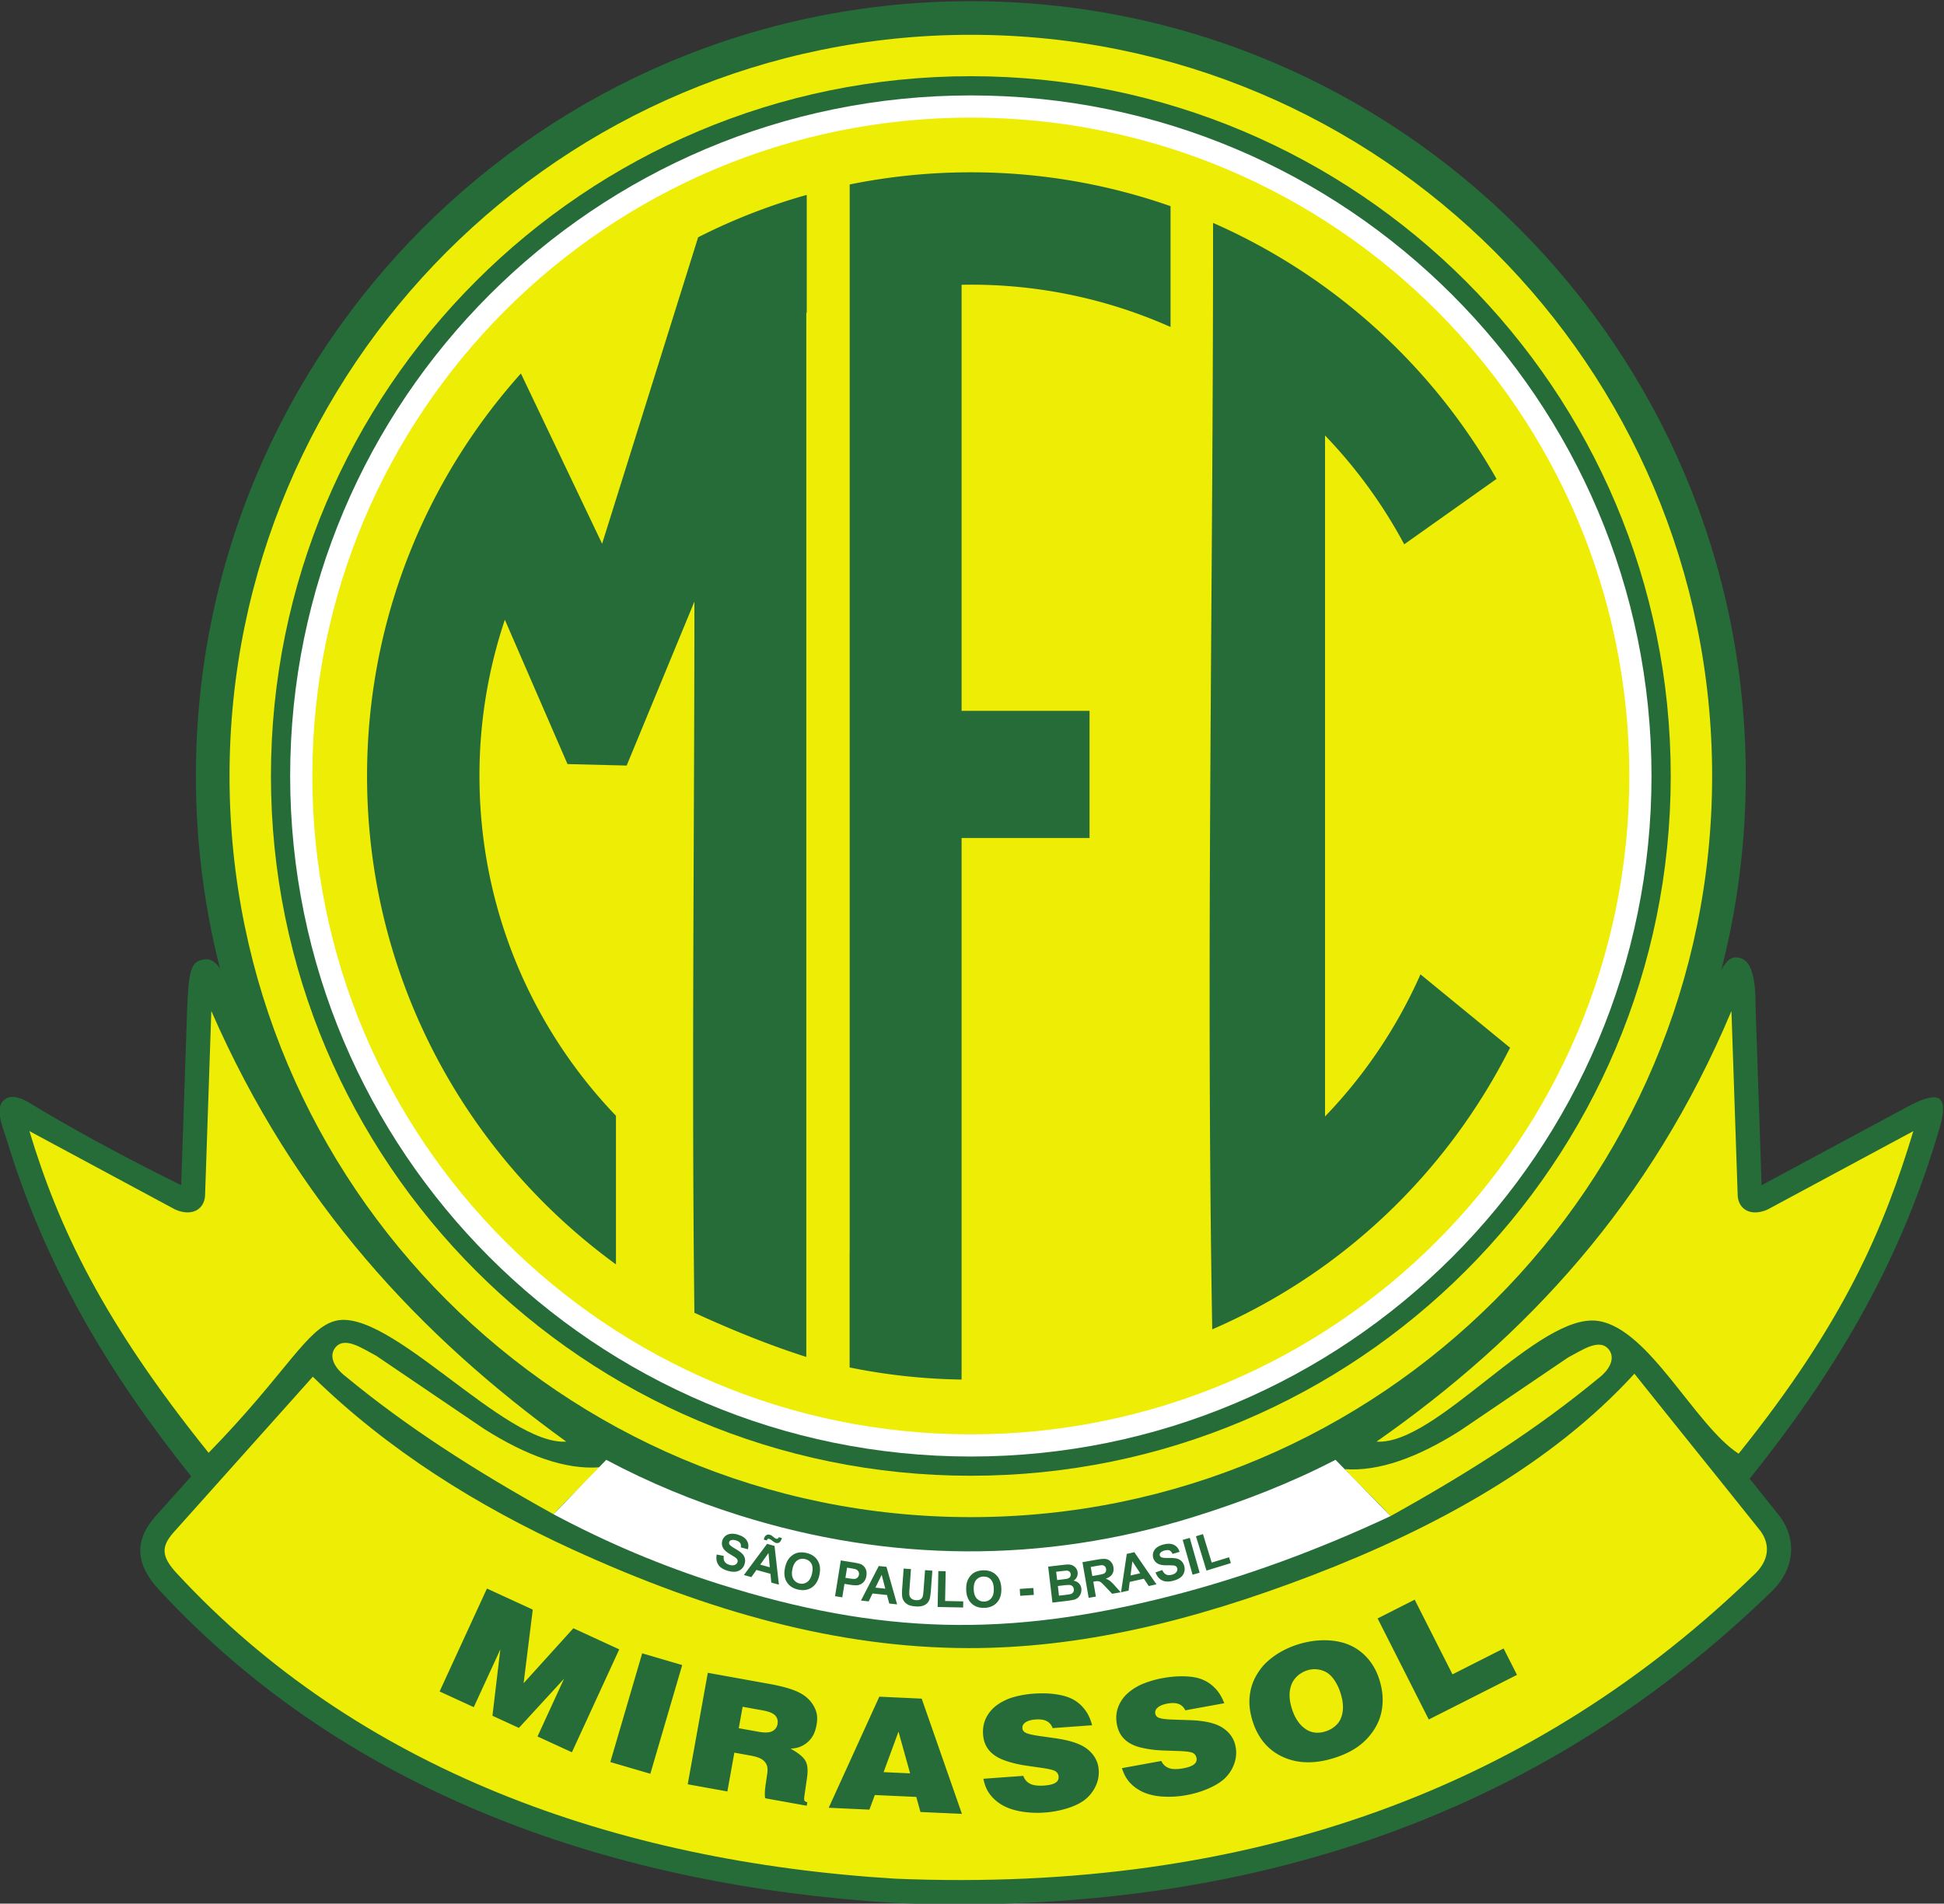 <svg xmlns="http://www.w3.org/2000/svg" xml:space="preserve" viewBox="259.43 453.73 274.83 269.17"><rect x="259.43" y="453.73" width="274.83" height="269.17" fill="#333333" stroke="none"/><path d="M297.584 501.593c45.391 0 82.188-36.796 82.188-82.187s-36.797-82.188-82.188-82.188c-45.39 0-82.187 36.797-82.187 82.188 0 45.39 36.796 82.187 82.187 82.187" style="fill:#256c38;fill-opacity:1;fill-rule:evenodd;stroke:none" transform="matrix(1.333 0 0 -1.333 0 1122.52)"/><path d="M297.584 498.026c43.421 0 78.62-35.2 78.62-78.62s-35.199-78.62-78.62-78.62c-43.42 0-78.62 35.2-78.62 78.62s35.2 78.62 78.62 78.62" style="fill:#eeed05;fill-opacity:1;fill-rule:evenodd;stroke:none" transform="matrix(1.333 0 0 -1.333 0 1122.52)"/><path d="M297.584 493.635c40.996 0 74.229-33.234 74.229-74.229 0-40.996-33.233-74.229-74.229-74.229-40.995 0-74.228 33.233-74.228 74.229 0 40.995 33.233 74.229 74.228 74.229" style="fill:#256c38;fill-opacity:1;fill-rule:evenodd;stroke:none" transform="matrix(1.333 0 0 -1.333 0 1122.52)"/><path d="M297.584 491.596c39.87 0 72.19-32.321 72.19-72.19s-32.32-72.19-72.19-72.19-72.19 32.32-72.19 72.19 32.321 72.19 72.19 72.19" style="fill:#fff;fill-opacity:1;fill-rule:evenodd;stroke:none" transform="matrix(1.333 0 0 -1.333 0 1122.52)"/><path d="M297.584 489.243c38.57 0 69.837-31.267 69.837-69.837s-31.267-69.837-69.837-69.837-69.837 31.267-69.837 69.837 31.268 69.837 69.837 69.837" style="fill:#eeed05;fill-opacity:1;fill-rule:evenodd;stroke:none" transform="matrix(1.333 0 0 -1.333 0 1122.52)"/><path d="M297.584 483.44a63.9 63.9 0 0 0 21.182-3.591v-12.817a51.9 51.9 0 0 1-22.163 4.478v-45.195h13.572v-13.489h-13.572V355.38c-4.06.06-8.03.5-11.874 1.284v12.23l.007-.003V482.15a64.3 64.3 0 0 0 12.848 1.29zm25.691-5.367a64.3 64.3 0 0 0 30.063-27.155l-9.789-6.938a52.3 52.3 0 0 1-8.4 11.544v-72.236a52.2 52.2 0 0 1 10.124 15.074l9.501-7.784c-6.737-13.337-17.814-23.91-31.587-29.872-.676 39 .106 78.342.088 117.367m-43.14-120.294c-3.928 1.25-7.888 2.86-11.868 4.685-.304 25.09 0 50.334 0 75.439l-7.184-17.392-6.274.157-6.645 15.312a52 52 0 0 1-2.693-16.574c0-13.985 5.51-26.683 14.476-36.043v-15.765c-15.997 11.64-26.397 30.509-26.397 51.808 0 16.404 6.171 31.366 16.316 42.695l8.613-18.06 10.185 32.509a63.6 63.6 0 0 0 11.517 4.495v-12.506l-.047-.017V370.29z" style="fill:#256c38;fill-opacity:1;fill-rule:evenodd;stroke:none" transform="matrix(1.333 0 0 -1.333 0 1122.52)"/><path d="M339.103 350.88c16.364 11.836 28.671 26.013 36.793 44.627.485 1.114 1.331 4.98 2.995 4.634 2.096-.11 1.89-4.36 1.93-5.575l.63-18.57 14.876 8.003c.936.504 3.2 1.81 4.022 1.138s-.035-3.129-.343-4.146c-4.134-13.674-10.905-25.026-19.82-36.128q1.59-1.982 3.175-3.969c.03-.037.055-.07.083-.11 1.801-2.527 1.405-5.454-.707-7.66l-.062-.064c-6.423-6.264-13.491-11.801-21.175-16.438-21.944-13.242-46.624-17.807-72.012-16.758l-.05.003c-29.266 1.788-57.69 11.281-77.965 33.225-2.357 2.55-2.764 5.098-.35 7.798l3.775 4.223c-8.816 11.023-15.516 22.307-19.62 35.878-.307 1.018-1.302 3.258-.186 4.068 1.117.947 2.93-.556 3.865-1.06 5.048-2.99 9.987-5.587 14.877-8.003l.63 18.57c.158 4.195.422 5.112 1.616 5.34 1.991.545 2.658-2.853 3.31-4.399 8.12-18.613 20.428-32.79 36.792-44.627 26.174-14.525 38.987-11.175 49.072-11.104 16.245.115 23.81 6.822 33.849 11.104" style="fill:#256c38;fill-opacity:1;fill-rule:evenodd;stroke:none" transform="matrix(1.333 0 0 -1.333 0 1122.52)"/><path d="M197.74 381.735c3.091-10.225 7.751-20.133 19.006-34.125 8.233 8.425 10.382 13.207 13.441 13.997 5.732 1.48 17.979-13.232 24.488-12.81-15.466 11.187-28.775 25.36-37.642 45.682l-.666-19.645c-.124-1.452-1.445-2.182-3.176-1.412zM397.545 381.735c-3.091-10.225-7.278-20.226-18.532-34.219-4.638 3.004-9.45 13.21-14.852 14.076-6.319 1.014-17.165-13.21-23.551-12.795 15.898 11.125 29.076 25.317 37.642 45.682l.666-19.645c.123-1.452 1.444-2.182 3.176-1.412z" style="fill:#eeed05;fill-opacity:1;fill-rule:evenodd;stroke:none" transform="matrix(1.333 0 0 -1.333 0 1122.52)"/><path d="M258.187 346.074c-1.647-1.804-3.216-3.176-4.862-4.98-8.58 4.76-15.681 9.37-21.96 14.548-1.477 1.112-1.774 2.262-1.257 3.024.968 1.427 2.926.01 4.395-.75l11.45-7.764c4.53-2.868 8.645-4.347 12.234-4.078M337.238 345.878c1.647-1.804 3.215-3.176 4.862-4.98 8.58 4.759 15.681 9.37 21.959 14.548 1.478 1.112 1.775 2.261 1.258 3.024-.968 1.427-2.926.01-4.395-.75l-11.45-7.764c-4.53-2.868-8.645-4.347-12.234-4.078" style="fill:#eeed05;fill-opacity:1;fill-rule:evenodd;stroke:none" transform="matrix(1.333 0 0 -1.333 0 1122.52)"/><path d="m227.797 355.682-14.758-16.506c-1.394-1.56-1.268-2.619.323-4.34 19.144-20.719 46.31-30.575 76.233-32.403 37.905-1.567 68.019 9.776 91.285 32.467 1.344 1.405 1.486 2.968.47 4.392-4.522 5.673-8.868 11.037-13.39 16.71-8.74-9.588-21.17-16.401-34.144-21.378-12.831-4.924-24.743-7.764-36.573-7.73-13.746.038-27.362 3.812-41.86 10.445-10.13 4.634-19.6 10.539-27.586 18.343" style="fill:#eeed05;fill-opacity:1;fill-rule:evenodd;stroke:none" transform="matrix(1.333 0 0 -1.333 0 1122.52)"/><path d="m258.917 346.864-5.592-5.77q8.56-4.561 17.553-7.4c17.126-5.405 30.628-5.696 47.917-1.268 7.822 2.003 15.59 4.862 23.305 8.472l-5.84 5.97c-4.662-2.422-9.683-4.389-15.077-6.068-15.95-4.963-32.29-4.807-48.138.172-4.835 1.52-9.554 3.452-14.128 5.892" style="fill:#fff;fill-opacity:1;fill-rule:evenodd;stroke:none" transform="matrix(1.333 0 0 -1.333 0 1122.52)"/><path d="m270.632 336.822.746-.147q-.045-.382.102-.612.148-.231.485-.333.357-.108.584-.011a.47.47 0 0 1 .289.3.35.35 0 0 1-.009.245.63.63 0 0 1-.218.239q-.117.085-.543.34-.55.327-.724.617-.246.406-.113.844a1 1 0 0 0 .317.479q.234.198.57.235a1.9 1.9 0 0 0 .761-.09q.69-.207.946-.62.255-.41.119-.929l-.753.2q.04.3-.079.47-.117.171-.429.266-.321.097-.542.018a.28.28 0 0 1-.187-.194.3.3 0 0 1 .043-.256q.104-.162.606-.453t.718-.506q.22-.215.293-.497.075-.28-.03-.63a1.13 1.13 0 0 0-.975-.798q-.362-.038-.84.107-.699.21-.974.645-.276.435-.163 1.071zm6.597-3.2-.807.222-.088.931-1.485.41-.54-.759-.793.219 2.457 3.307.792-.218zm-.966 1.846-.137 1.512-.878-1.232zm-.312 2.846-.326.09q.013.06.022.09.074.267.242.373a.44.44 0 0 0 .37.052.7.7 0 0 0 .16-.064q.07-.04.246-.185a.9.9 0 0 1 .291-.177.2.2 0 0 1 .148.014q.07.036.117.152l.326-.09q-.097-.344-.262-.458a.42.42 0 0 0-.363-.06 1 1 0 0 0-.163.065q-.054.032-.26.188a1.1 1.1 0 0 1-.313.184.17.17 0 0 1-.14-.015q-.06-.036-.095-.16m1.925-2.897q.125.574.38.928.19.26.461.44.27.18.558.235.384.073.843-.027.83-.18 1.218-.802.386-.624.188-1.543-.197-.911-.802-1.318-.606-.409-1.433-.23-.839.18-1.223.8-.384.618-.19 1.517m.787-.143q-.138-.638.086-1.032a.99.99 0 0 1 .679-.491.98.98 0 0 1 .816.166q.362.264.503.918.14.647-.076 1.026-.214.379-.685.48-.47.102-.826-.158-.357-.26-.497-.909m4.52-2.87.611 3.791 1.228-.198q.697-.112.9-.203.311-.138.485-.46.174-.321.1-.773a1.26 1.26 0 0 0-.22-.567 1.06 1.06 0 0 0-.382-.323 1.1 1.1 0 0 0-.425-.115 4.4 4.4 0 0 0-.801.073l-.498.08-.23-1.43zm1.275 3.026-.174-1.08.418-.067q.45-.073.612-.037a.5.5 0 0 1 .269.148.52.52 0 0 1 .134.282.5.5 0 0 1-.066.362.54.54 0 0 1-.28.219q-.132.047-.545.114zm5.306-3.895-.833.088-.238.904-1.532.162-.41-.836-.817.086 1.886 3.663.818-.086zm-1.253 1.664-.382 1.47-.665-1.36zm1.948 2.134.776-.057-.153-2.076a4.4 4.4 0 0 1-.019-.642.63.63 0 0 1 .206-.396q.175-.156.496-.18.326-.023.501.099a.53.53 0 0 1 .223.316q.048.194.082.648l.157 2.12.775-.057-.148-2.014q-.051-.69-.134-.97a1.1 1.1 0 0 0-.267-.465 1.16 1.16 0 0 0-.472-.279q-.29-.095-.743-.063-.546.04-.82.188-.273.149-.422.363-.149.215-.185.441-.05.335-.004.979zm3.605-4.076.075 3.808.777-.015-.061-3.159 1.925-.038-.012-.649zm3.03 1.81q-.02.588.142.993.12.299.34.54.217.24.483.363.354.165.823.18.85.03 1.378-.48t.56-1.45q.03-.93-.456-1.474-.488-.544-1.334-.573-.857-.03-1.38.477-.525.505-.556 1.425m.798.054q.022-.653.336-.98a.99.99 0 0 1 .777-.31q.465.015.752.36.285.345.263 1.014-.023.66-.324.975-.3.315-.782.3a.99.99 0 0 1-.762-.356q-.282-.34-.26-1.003m4.927-.679-.048.734 1.445.094.048-.733zm2.968 3.093 1.526.18q.454.055.68.043.227-.011.417-.11a1 1 0 0 0 .33-.282.87.87 0 0 0 .17-.432.9.9 0 0 0-.085-.508.9.9 0 0 0-.35-.38q.358-.061.575-.284a.93.93 0 0 0 .254-.554q.03-.261-.06-.522a1.03 1.03 0 0 0-.285-.433 1.1 1.1 0 0 0-.495-.242 13 13 0 0 0-.926-.136l-1.298-.154zm.848-.542.104-.88.505.06q.449.054.556.08.195.045.295.173a.4.4 0 0 1 .078.31.42.42 0 0 1-.132.275.44.44 0 0 1-.305.099q-.117 0-.66-.065zm.18-1.513.12-1.023.714.085q.416.05.526.085.169.053.261.186.094.135.07.338a.5.5 0 0 1-.118.282.47.47 0 0 1-.261.146q-.165.036-.69-.025zm3.266-1.255-.658 3.784 1.61.28q.606.104.9.05a.88.88 0 0 0 .503-.286q.21-.233.269-.567.075-.427-.127-.747-.202-.321-.686-.48.273-.101.462-.246a4.4 4.4 0 0 0 .54-.54l.59-.658-.914-.158-.69.73q-.372.39-.501.486a.6.6 0 0 1-.258.117 1.3 1.3 0 0 1-.394-.025l-.154-.027.274-1.58zm.387 2.315.565.098q.55.096.678.167a.4.4 0 0 1 .187.197.5.5 0 0 1 .028.298.46.46 0 0 1-.156.291.47.47 0 0 1-.313.098 6 6 0 0 1-.56-.083l-.596-.104zm6.803-.88-.817-.185-.516.78-1.503-.34-.119-.922-.802-.181.61 4.074.801.181zm-1.722 1.172-.833 1.27-.193-1.501zm1.62.087.716.258q.159-.35.403-.472t.587-.036q.361.091.506.291a.47.47 0 0 1 .094.406.36.36 0 0 1-.135.206.63.63 0 0 1-.31.092 9 9 0 0 1-.64.012q-.64-.002-.938.156-.42.222-.532.665a1 1 0 0 0 .026.575q.099.289.368.495.27.206.698.315.698.176 1.13-.045t.58-.735l-.747-.217q-.121.277-.31.363-.19.086-.505.007-.325-.082-.475-.264a.28.28 0 0 1-.06-.262.3.3 0 0 1 .17-.198q.171-.085.752-.076.58.008.876-.064.298-.073.507-.275.208-.202.298-.556a1.13 1.13 0 0 0-.425-1.186q-.29-.22-.776-.341-.705-.18-1.166.052-.46.23-.691.834zm3.933-.24-1.048 3.696.749.212 1.048-3.695zm1.475.438-1.117 3.641.744.228.926-3.02 1.842.564.19-.62zM241.244 322.296l5.02 10.917 4.861-2.235-.972-7.81 5.278 5.83 4.865-2.237-5.02-10.917-3.648 1.677 2.816 6.126-4.79-5.218-2.805 1.29.834 7.036-2.816-6.125zm18.106-7.488 3.38 11.532 4.243-1.244-3.379-11.531zm8.208-2.36 2.131 11.826 6.484-1.17q1.362-.246 2.262-.542t1.45-.68c.366-.259.661-.553.887-.89a3 3 0 0 0 .458-1.019q.12-.52-.01-1.236-.16-.89-.584-1.434a2.7 2.7 0 0 0-1.07-.836q-.453-.203-1.1-.238 1.2-.661 1.564-1.27.364-.61.174-1.86l-.271-1.88q-.055-.412.004-.497c.05-.084.151-.142.309-.182l-.066-.367-4.408.794q-.1.515.083 1.677l.128.876q.1.606-.044.973a1.3 1.3 0 0 1-.527.612q-.383.244-1.215.394l-1.692.305-.742-4.114zm5.414 5.949 2.076-.374c.67-.121 1.164-.104 1.472.053q.469.238.563.758.096.536-.243.908-.339.368-1.326.546l-2.132.384zm9.54-8.439 5.367 11.783 4.494-.207 4.268-12.225-4.4.202-.44 1.597-4.4.202-.573-1.55zm7.4 8.076-1.58-4.297 2.813-.129zm20.538.677-4.19-.304q-.187.51-.619.738-.43.232-1.199.177-.752-.057-1.131-.357-.28-.227-.256-.557a.55.55 0 0 1 .255-.44q.332-.226 1.53-.394l1.741-.249q2.42-.339 3.446-1.213 1.027-.87 1.117-2.11a3.4 3.4 0 0 0-.366-1.84 3.95 3.95 0 0 0-1.126-1.374q-.686-.523-1.819-.882a10.4 10.4 0 0 0-2.397-.452 10.3 10.3 0 0 0-2.64.132q-1.243.235-2.082.78-.835.546-1.3 1.308-.33.541-.5 1.361l4.237.307q.189-.562.703-.83c.34-.18.854-.245 1.531-.196q.892.064 1.262.355.272.22.248.576a.73.73 0 0 1-.308.567q-.28.202-1.484.375l-1.565.226q-1.223.168-2.314.547-1.087.377-1.676 1.058-.592.68-.664 1.704-.073 1.006.351 1.827.427.817 1.203 1.357a5.7 5.7 0 0 0 1.758.808q.98.27 2.039.345c.838.061 1.616.04 2.323-.058q1.064-.153 1.713-.474a3.8 3.8 0 0 0 1.07-.77q.423-.447.678-.923.252-.476.43-1.125m14.016 2.337-4.132-.753q-.242.486-.695.666-.454.185-1.212.047c-.493-.09-.857-.252-1.086-.478q-.255-.256-.194-.58a.55.55 0 0 1 .3-.411c.236-.124.76-.201 1.563-.227l1.759-.059q2.441-.075 3.557-.834 1.114-.754 1.338-1.977a3.4 3.4 0 0 0-.166-1.87 3.94 3.94 0 0 0-.97-1.486q-.626-.594-1.713-1.074a10.4 10.4 0 0 0-2.335-.707 10.3 10.3 0 0 0-2.638-.154q-1.263.099-2.155.55-.889.454-1.433 1.16-.386.503-.644 1.3l4.179.762q.247-.538.788-.75c.358-.141.876-.15 1.543-.029q.88.16 1.217.49a.65.65 0 0 1 .184.599.73.73 0 0 1-.368.53q-.3.17-1.515.213l-1.58.056a12 12 0 0 0-2.36.294q-1.121.257-1.78.87-.661.613-.844 1.623-.182.993.152 1.855a3.75 3.75 0 0 0 1.05 1.478 5.7 5.7 0 0 0 1.66.993q.945.374 1.99.564c.826.15 1.601.214 2.315.192q1.076-.036 1.754-.287a3.8 3.8 0 0 0 1.147-.65q.47-.397.773-.844.303-.445.55-1.072m11.677-5.803q-3.086-.972-5.45.1-2.364 1.078-3.227 3.817-.412 1.312-.318 2.488.1 1.177.596 2.12c.33.629.719 1.151 1.155 1.57q.66.63 1.51 1.128c.572.33 1.188.602 1.856.812q1.907.6 3.728.395 1.827-.208 3.098-1.294 1.275-1.089 1.829-2.85.542-1.723.23-3.327-.313-1.606-1.566-2.938-1.251-1.331-3.44-2.02m-.942 2.812q.716.226 1.208.737.491.509.613 1.37.12.855-.22 1.93a5.3 5.3 0 0 1-.606 1.324q-.365.55-.773.83-.411.278-.98.375a2.5 2.5 0 0 1-1.194-.097 2.73 2.73 0 0 1-1.194-.759q-.5-.539-.631-1.384-.128-.84.21-1.916.51-1.612 1.618-2.262c.579-.327 1.226-.376 1.949-.148m10.953 1.262-5.427 10.721 3.931 1.99 4.01-7.922 5.422 2.745 1.418-2.8z" style="fill:#256c38;fill-opacity:1;fill-rule:nonzero;stroke:none" transform="matrix(1.333 0 0 -1.333 0 1122.52)"/></svg>